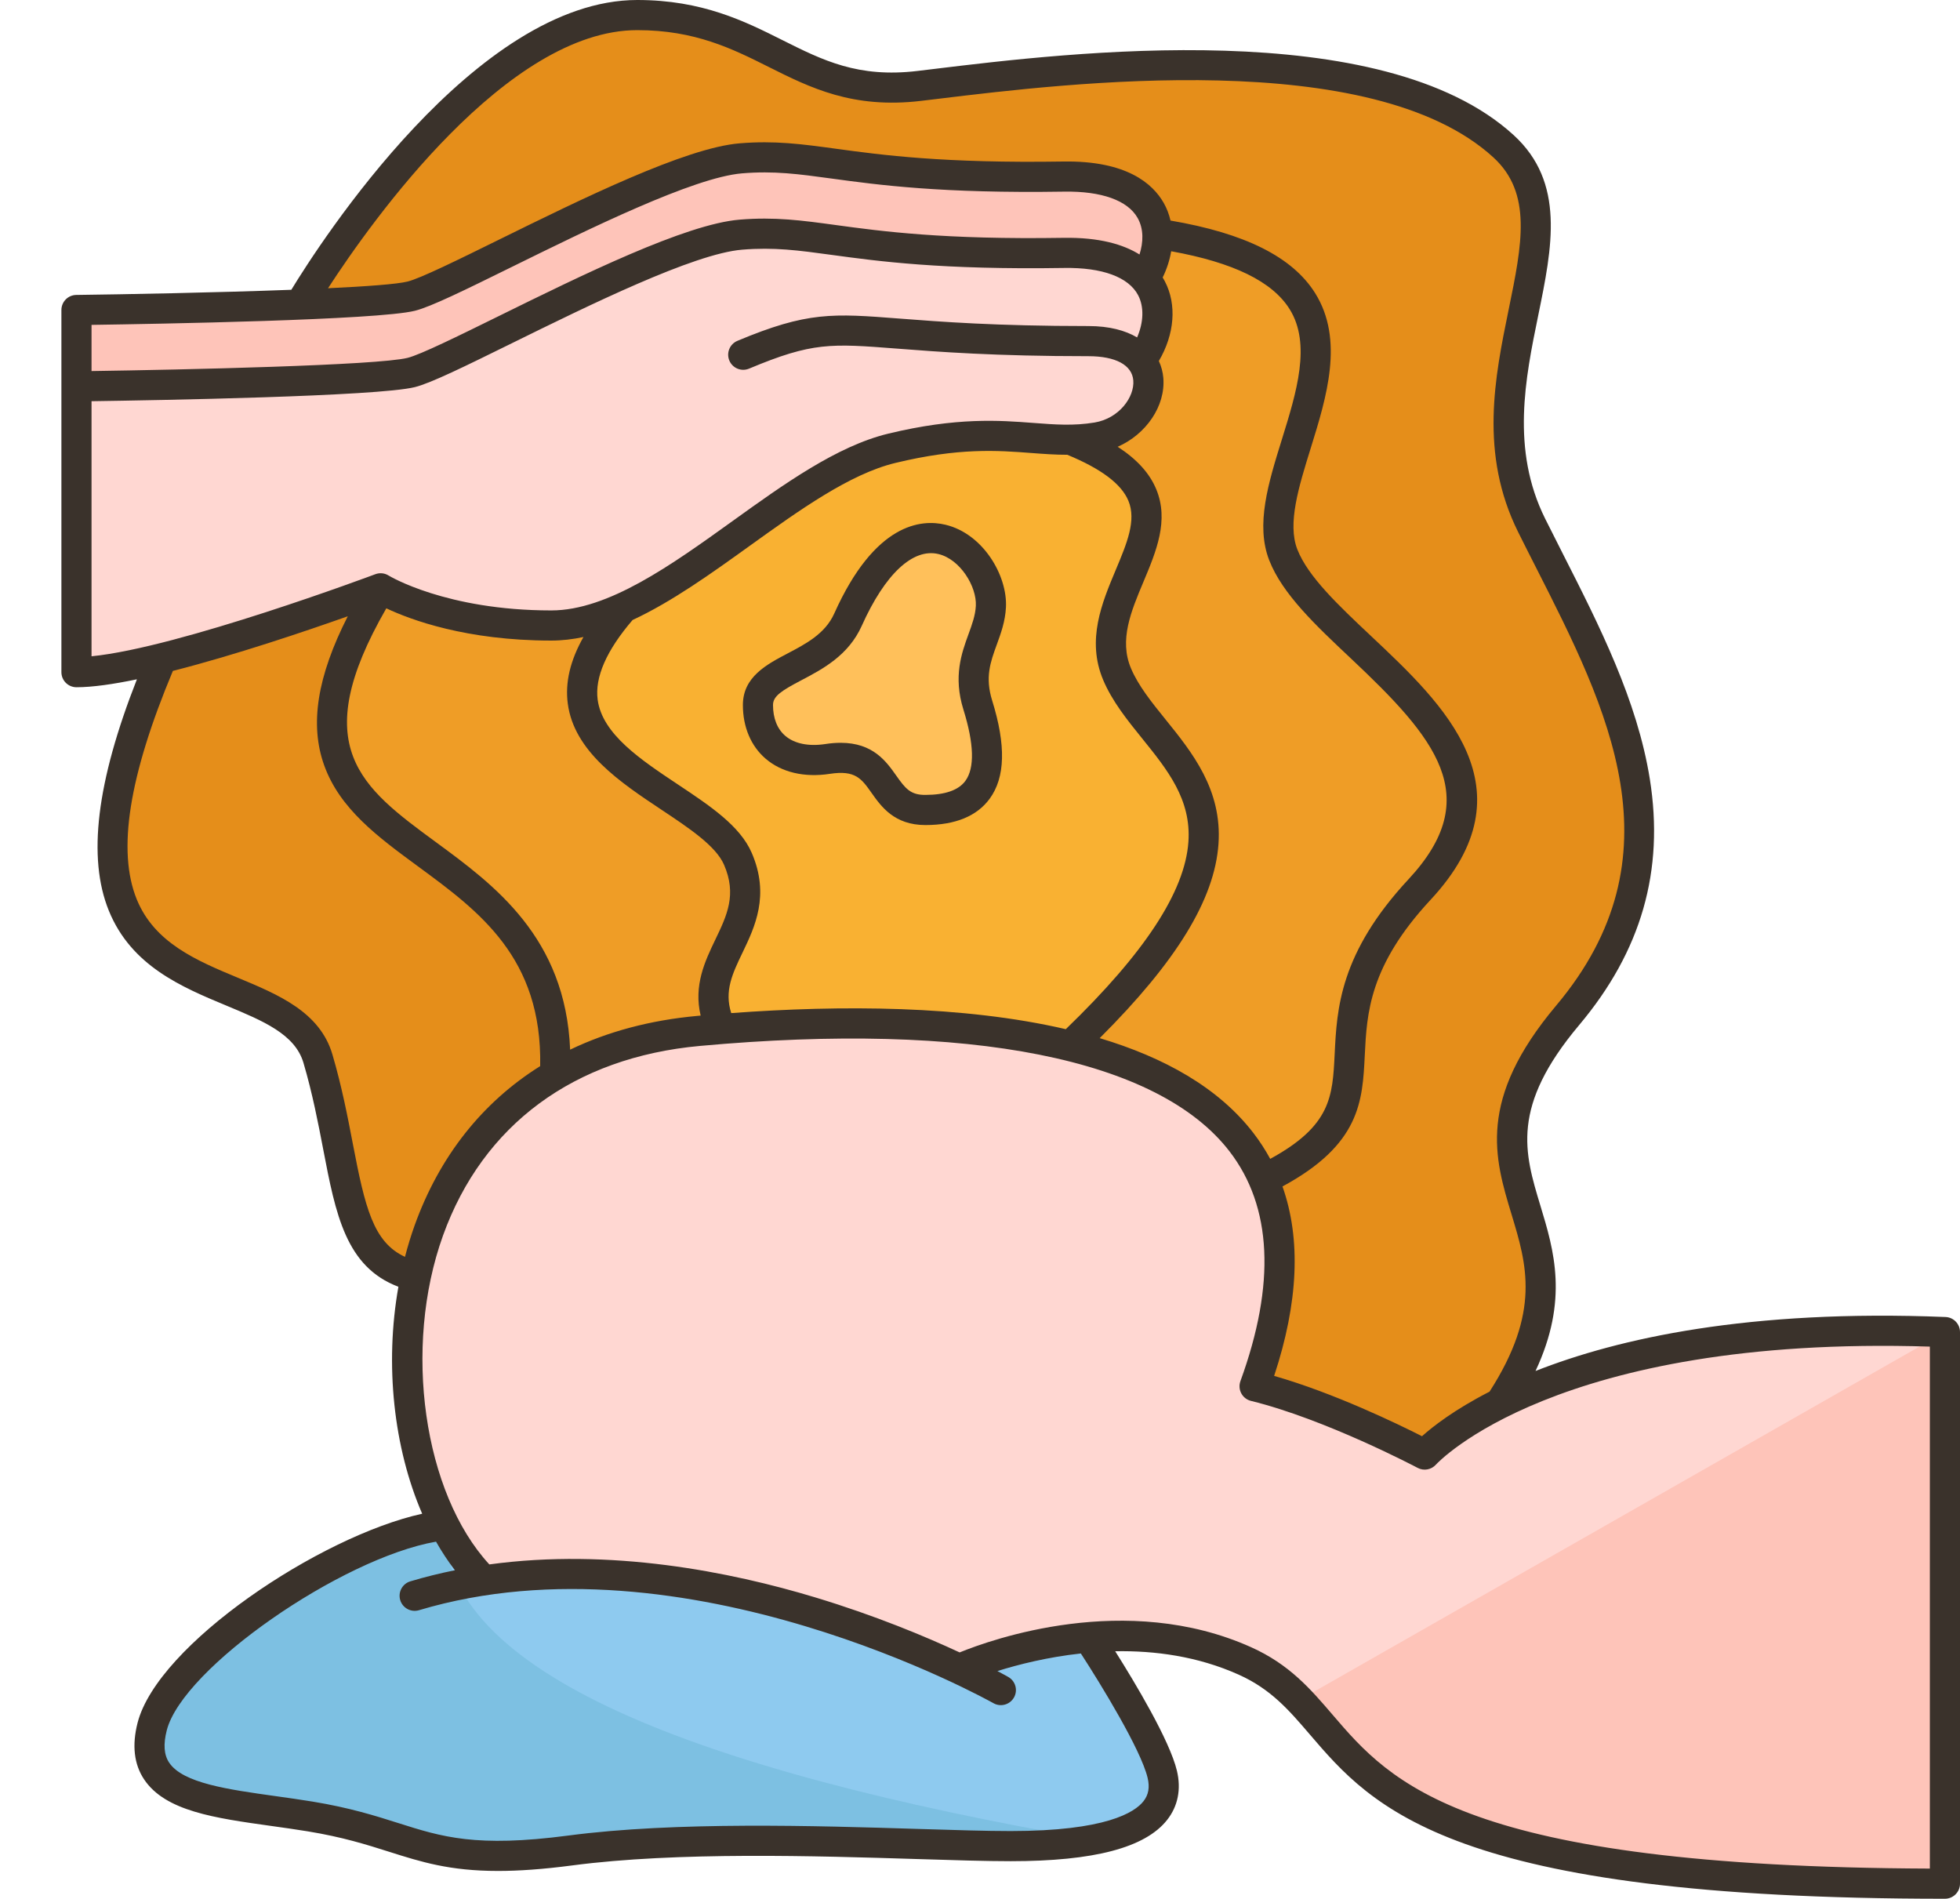 <?xml version="1.0" encoding="UTF-8"?><svg xmlns="http://www.w3.org/2000/svg" xmlns:xlink="http://www.w3.org/1999/xlink" height="504.0" preserveAspectRatio="xMidYMid meet" version="1.0" viewBox="-16.3 0.0 520.3 504.0" width="520.3" zoomAndPan="magnify"><g><g id="change1_1"><path d="M273.87,488.34c-5.66,1.08-12.85,1.69-21.87,1.69c-24.94,0-78.74-3.87-116.94,1.16 c-38.19,5.04-40.45-4.35-69.03-9.03c-23.26-3.81-47.09-3.74-41.93-23.87c5.16-20.13,52.54-50.73,77.56-53.43 c64.8-9.74,123.47-4.05,170.95,29.78c0.07,0.1,0.52,0.78,1.26,1.92c4,6.16,16.22,25.48,18.36,34.38 C293.96,478.15,290.42,485.21,273.87,488.34z" fill="#8ecaef"/></g><g id="change2_1"><path d="M101.66,404.86c-25.02,2.7-72.4,33.3-77.56,53.43c-5.16,20.13,18.67,20.06,41.93,23.87 c28.58,4.68,30.84,14.07,69.03,9.03c38.2-5.03,92-1.16,116.94-1.16c9.02,0,16.21-0.61,21.87-1.69 C167.862,469.898,101.169,443.865,101.66,404.86z" fill="#7dc0e2"/></g><g id="change3_1"><path d="M390.29,139.45c-19.61-39.48,16.52-78.71-7.48-100.64c-35.16-32.14-122.58-19.87-155.1-16 C195.19,26.68,186.93,4,152.87,4c-44.65,0-89.52,76.83-89.52,76.83L26.67,174.7C-16.29,275.39,59.39,251.39,68.1,281 c8.71,29.61,5.47,52.88,25.96,57.79l277.656,59.24c0,0-4.135-18.31,10.104-25.45v-0.01c31.78-48.15-20.17-57.63,18.02-103.05 C438.03,224.1,409.9,178.94,390.29,139.45z" fill="#e58e1a"/></g><g id="change4_1"><path d="M179.58,227.97c8.26,19.09-13.01,27.35-4.38,45.16v0.01c-2.02,0.15-4.05,0.33-6.07,0.51 c-15.13,1.38-27.75,5.52-38.1,11.61c3.39-72.13-93.25-51.74-46.3-129.09c0.01,0,0.01-0.01,0.01-0.01s15.68,9.87,45.29,9.87 c6.28,0,12.67-1.8,19.11-4.71C114.94,200.35,171.32,208.87,179.58,227.97z" fill="#ef9d26"/></g><g id="change4_2"><path d="M324.35,147.26c9.88,25.35,72.39,49.93,36.2,88.84c-36.2,38.9,0.33,56.51-41.45,76.93h-0.01 c-8.02-18.28-26.74-29.42-51.25-35.46c65.22-62.08,22.26-75.15,12.39-98.66c-9.88-23.5,30.58-44.81-12.39-62.19 c2.3-0.03,4.64-0.21,7.1-0.62c10.78-1.8,16.99-13.47,11.7-20.4l0.01-0.01c4.7-6.57,6.28-15.59,0.98-21.73 c2.24-3.66,3.53-7.91,3.29-11.93h0.04C367.13,73.52,314.48,121.9,324.35,147.26z" fill="#ef9d26"/></g><g id="change5_1"><path d="M280.23,178.91c9.87,23.51,52.83,36.58-12.39,98.66c-26.26-6.47-59.16-7.11-92.64-4.43v-0.01 c-8.63-17.81,12.64-26.07,4.38-45.16c-8.26-19.1-64.64-27.62-30.44-66.65c23.92-10.8,48.55-36.83,71.28-42.32 c24.25-5.86,35.31-2.09,47.42-2.28C310.81,134.1,270.35,155.41,280.23,178.91z M246.74,161c0.68-13.45-20.8-34.74-37.93,3.48 c-5.93,13.22-23.91,12.58-23.91,22.65c0,10.06,7.38,16.03,18.49,14.32c17.03-2.61,12.44,13.59,26.03,13.55 c19.76-0.06,17.52-16.06,13.84-27.87C239.58,175.32,246.31,169.55,246.74,161z" fill="#f9b132"/></g><g id="change6_1"><path d="M208.81,164.48c17.13-38.22,38.61-16.93,37.93-3.48c-0.43,8.55-7.16,14.32-3.48,26.13 c3.68,11.81,5.92,27.81-13.84,27.87c-13.59,0.04-9-16.16-26.03-13.55c-11.11,1.71-18.49-4.26-18.49-14.32 C184.9,177.06,202.88,177.7,208.81,164.48z" fill="#ffc05a"/></g><g id="change7_1"><path d="M290.92,62.03c0.24,4.02-1.05,8.27-3.29,11.93c-5.353,0.997-8.65-0.714-19.79-0.534 c-55.94,0.88-61.84-1.229-82.94,0.511C163.81,75.676,97.031,109.29,86.191,112S4,102.55,4,102.55V82.29c0,0,33.25-0.41,59.35-1.46 c13.89-0.55,25.76-1.28,29.52-2.22c10.84-2.71,66.39-34.84,87.48-36.58c21.1-1.74,29.82,5.72,85.76,4.84 C283.74,46.59,290.45,53.86,290.92,62.03z" fill="#fec4b9"/></g><g id="change8_1"><path d="M286.64,95.7c5.29,6.93-0.92,18.6-11.7,20.4c-2.46,0.41-4.8,0.59-7.1,0.62 c-12.11,0.19-23.17-3.58-47.42,2.28c-22.73,5.49-47.36,31.52-71.28,42.32c-6.44,2.91-12.83,4.71-19.11,4.71 c-29.61,0-45.29-9.87-45.29-9.87s0,0.01-0.01,0.01c-0.67,0.25-32.74,12.26-58.06,18.53c-8.97,2.22-17.09,3.72-22.67,3.72v-75.87 c0,0,78.03-0.97,88.87-3.68s66.39-34.84,87.48-36.58c21.1-1.74,29.82,5.72,85.76,4.84c11.14-0.18,17.92,2.66,21.52,6.83 c5.3,6.14,3.72,15.16-0.98,21.73L286.64,95.7z" fill="#ffd7d2"/></g><g id="change8_2"><path d="M500,353.58V500c-144.96,0-152.76-29.46-171.4-48.74c-3.89-4.03-8.25-7.61-14.44-10.39 c-14.1-6.32-28.85-7.34-41.55-6.23c-19.56,1.68-34.26,8.36-34.26,8.36c-22.21-10.51-74.59-31.4-126.25-23.51 c-4.01-3.98-7.52-8.95-10.44-14.63c-9.21-17.86-12.63-42.73-7.6-66.07c4.6-21.31,16.24-41.33,36.97-53.53 c10.35-6.09,22.97-10.23,38.1-11.61c2.02-0.18,4.05-0.36,6.07-0.51c33.48-2.68,66.38-2.04,92.64,4.43 c24.51,6.04,43.23,17.18,51.25,35.46c6.11,13.89,6.04,31.9-2.35,54.94c20.52,5.03,45.16,18.13,45.16,18.13s5.68-6.38,19.92-13.52 v-0.01c11.29-5.65,27.95-11.78,51.44-15.59C451.27,354.05,473.31,352.5,500,353.58z" fill="#ffd7d2"/></g><g id="change7_2"><path d="M328.6,451.26C347.24,470.54,355.04,500,500,500V353.58L328.6,451.26z" fill="#fec4b9"/></g><g fill="#3a322b" id="change9_1"><path d="M500.161,349.584c-52.203-2.111-86.898,5.683-108.842,14.327 c8.859-18.901,4.88-32.046,1.301-43.854c-4.272-14.097-7.963-26.272,10.28-47.966c16.514-19.638,22.649-41.003,18.759-65.317 c-3.348-20.915-13.382-40.671-23.085-59.777c-1.596-3.141-3.175-6.25-4.702-9.324c-9.124-18.37-5.252-37.273-1.836-53.951 c3.718-18.149,7.229-35.291-6.531-47.868C350.517,3.875,267.303,13.976,231.771,18.288c-1.608,0.195-3.123,0.379-4.533,0.547 c-15.742,1.876-25.072-2.796-35.876-8.207C181.414,5.646,170.139,0,152.871,0c-42.919,0-84.359,64.65-91.836,76.919 c-20.15,0.763-44.647,1.214-57.084,1.368c-2.189,0.027-3.95,1.81-3.95,4v96.132c0,2.209,1.791,4,4,4 c4.238,0,9.805-0.804,16.044-2.105c-10.723,27.248-13.162,47.392-7.452,61.421c5.979,14.691,19.392,20.276,31.226,25.203 c9.768,4.067,18.203,7.579,20.441,15.191c2.406,8.18,3.91,16.017,5.236,22.931c3.316,17.292,5.999,31.22,19.964,36.494 c-3.679,20.708-1.25,42.78,6.311,60.247c-27.163,5.994-70.214,34.694-75.548,55.496c-1.53,5.97-0.943,11.031,1.745,15.042 c5.636,8.41,18.678,10.233,33.778,12.345c3.16,0.442,6.427,0.898,9.641,1.424c9.314,1.524,15.604,3.519,21.688,5.448 c8.389,2.66,15.974,5.066,28.834,5.065c5.456,0,11.862-0.433,19.68-1.463c27.903-3.677,64.75-2.53,91.656-1.693 c9.759,0.304,18.187,0.566,24.757,0.566c22.13,0,35.712-3.583,41.522-10.954c2.874-3.646,3.771-8.168,2.593-13.077 c-1.93-8.042-11.077-23.291-16.376-31.694c10.46-0.191,21.87,1.316,32.785,6.213c8.557,3.839,13.333,9.411,18.864,15.863 C348.047,479.816,368.779,504,500,504c2.209,0,4-1.791,4-4V353.581C504,351.434,502.306,349.67,500.161,349.584z M152.871,8 c15.376,0,25.306,4.972,34.908,9.781c10.952,5.484,22.275,11.152,40.403,8.998c1.416-0.169,2.937-0.354,4.552-0.549 c34.441-4.18,115.098-13.969,147.374,15.53c10.409,9.514,7.621,23.125,4.091,40.357c-3.676,17.942-7.841,38.279,2.509,59.115 c1.537,3.096,3.127,6.226,4.733,9.388c19.096,37.599,38.842,76.478,5.336,116.323c-21.033,25.013-16.347,40.479-11.813,55.435 c4.016,13.253,7.801,25.789-5.851,47.02c-9.35,4.791-15.055,9.255-17.929,11.827c-6.376-3.232-23.308-11.446-39.251-16.011 c6.434-19.485,7.162-36.315,2.213-50.283c20.669-11.158,21.249-22.652,21.845-34.786c0.547-11.147,1.167-23.782,17.485-41.321 c27.343-29.39,3.452-51.866-15.743-69.927c-8.654-8.142-16.827-15.832-19.652-23.087c-2.657-6.824,0.367-16.561,3.568-26.869 c4.186-13.477,8.93-28.752,1.158-41.149c-6.001-9.571-18.584-15.875-38.383-19.247c-0.383-1.655-0.977-3.234-1.808-4.69 c-2.939-5.156-9.894-11.231-26.575-10.984c-31.908,0.506-48.398-1.746-60.438-3.39c-9.049-1.235-16.199-2.212-25.579-1.436 c-14.356,1.186-41.871,14.738-63.979,25.627c-10.648,5.246-20.707,10.2-24.145,11.06c-2.78,0.695-10.813,1.286-21.123,1.778 C82.513,58.436,118.359,8,152.871,8z M169.697,269.579c-0.31,0.028-0.622,0.055-0.932,0.083 c-12.464,1.136-23.765,4.173-33.718,8.957c-1.212-29.796-20.158-43.722-35.596-55.058c-19.887-14.603-34.4-25.275-13.199-62.09 c6.425,3.034,21.225,8.562,43.779,8.562c2.848,0,5.7-0.336,8.553-0.944c-3.529,6.239-4.905,12.088-4.161,17.688 c1.693,12.74,13.98,20.914,24.822,28.125c7.455,4.959,14.496,9.643,16.663,14.654c3.42,7.907,0.771,13.424-2.298,19.813 C170.841,255.135,167.781,261.544,169.697,269.579z M180.823,252.831c3.251-6.77,7.297-15.195,2.429-26.451 c-3.107-7.186-11.106-12.506-19.575-18.14c-9.886-6.576-20.107-13.376-21.323-22.519c-0.79-5.947,2.336-13.061,9.272-21.149 c10.506-4.887,20.956-12.398,31.198-19.76c12.997-9.341,26.437-19,38.534-21.925c16.977-4.104,27.157-3.328,36.138-2.642 c3.209,0.245,6.326,0.473,9.536,0.47c9.039,3.747,14.353,7.743,16.211,12.208c2.166,5.203-0.393,11.294-3.354,18.348 c-3.658,8.71-7.805,18.583-3.352,29.189c2.386,5.679,6.438,10.699,10.357,15.554c6.72,8.323,13.066,16.184,12.281,27.449 c-0.92,13.196-11.575,29.473-32.547,49.719c-27.314-6.333-59.833-6.41-88.816-4.267 C175.933,263.027,178.126,258.448,180.823,252.831z M307.156,224.021c1.004-14.401-6.986-24.298-14.037-33.03 c-3.733-4.625-7.26-8.993-9.205-13.626c-3.153-7.507,0.006-15.03,3.351-22.994c3.351-7.979,6.815-16.229,3.364-24.52 c-1.765-4.241-5.094-7.929-10.228-11.26c7.484-3.274,12.737-10.77,12.115-18.286c-0.124-1.503-0.518-3.026-1.189-4.488 c4.174-7.069,4.823-14.984,1.587-21.161c-0.174-0.331-0.363-0.667-0.569-1.004c1.114-2.285,1.867-4.633,2.259-6.961 c16.524,2.99,26.834,8.024,31.426,15.348c5.82,9.284,1.835,22.116-2.02,34.526c-3.628,11.682-7.055,22.715-3.384,32.145 c3.48,8.941,12.294,17.233,21.625,26.012c22.526,21.194,35.766,36.726,15.368,58.651c-18.308,19.678-19.035,34.483-19.618,46.378 c-0.556,11.313-0.938,19.033-17.11,27.858c-1.299-2.393-2.785-4.69-4.474-6.883c-9.275-12.045-23.701-20.048-40.792-25.163 C296.072,255.165,306.134,238.682,307.156,224.021z M8,86.233c17.147-0.246,75.922-1.263,85.842-3.743 c4.266-1.066,13.272-5.503,25.739-11.644c20.367-10.032,48.261-23.771,61.103-24.832c8.513-0.703,14.941,0.175,23.839,1.39 c12.294,1.678,29.123,3.976,61.647,3.462c9.916-0.158,16.854,2.311,19.499,6.949c1.707,2.993,1.535,6.55,0.524,9.735 c-4.267-2.659-10.634-4.573-20.15-4.421c-31.913,0.504-48.397-1.747-60.438-3.39c-9.048-1.235-16.196-2.211-25.58-1.436 c-14.356,1.185-41.871,14.738-63.979,25.627c-10.649,5.245-20.707,10.199-24.145,11.059C83.869,96.998,31.99,98.145,8,98.494 V86.233z M8,174.202v-67.708c17.14-0.246,75.921-1.263,85.842-3.743c4.266-1.066,13.272-5.503,25.738-11.643 c20.367-10.032,48.261-23.771,61.104-24.832c8.512-0.702,14.942,0.174,23.84,1.39c12.294,1.678,29.127,3.976,61.646,3.462 c10.113-0.163,17.129,2.411,19.658,7.239c1.613,3.08,1.458,7.198-0.273,11.201c-3.099-1.837-7.325-3.02-12.942-3.02 c-24.499,0-39.288-1.146-50.087-1.982c-17.792-1.378-24.449-1.894-43.071,5.905c-2.038,0.854-2.998,3.197-2.145,5.235 c0.853,2.037,3.195,2.999,5.234,2.144c16.841-7.053,21.613-6.684,39.363-5.308c10.93,0.847,25.897,2.006,50.705,2.006 c7.244,0,11.593,2.339,11.93,6.417c0.366,4.421-3.76,10.102-10.265,11.186c-5.568,0.928-10.484,0.553-16.174,0.119 c-9.099-0.693-20.423-1.558-38.625,2.842c-13.618,3.292-27.703,13.416-41.324,23.205c-16.222,11.659-32.996,23.715-48.123,23.715 c-27.916,0-43.021-9.17-43.159-9.256c-1.059-0.666-2.365-0.8-3.538-0.359C82.784,152.624,31.202,171.931,8,174.202z M93.775,325.243c-0.985,2.736-1.832,5.535-2.57,8.372c-8.445-3.884-10.61-13.153-13.853-30.061 c-1.36-7.092-2.902-15.13-5.417-23.682C68.618,268.598,57.573,264,46.893,259.552c-10.898-4.538-22.168-9.23-26.891-20.833 c-5.24-12.876-2.088-32.737,9.59-60.632c16.524-4.207,35.192-10.525,46.43-14.505c-8.147,16.009-10.147,28.75-6.269,39.554 c4.162,11.599,14.267,19.018,24.964,26.873c16.202,11.897,32.933,24.199,32.38,52.983 C111.802,292.552,100.396,306.852,93.775,325.243z M288.336,471.869c0.611,2.545,0.263,4.533-1.096,6.257 c-2.328,2.953-10.002,7.906-35.24,7.906c-6.445,0-14.816-0.26-24.509-0.562c-27.178-0.846-64.401-2.004-92.949,1.757 c-24.48,3.226-33.559,0.348-45.051-3.297c-6.059-1.921-12.927-4.099-22.813-5.717c-3.307-0.542-6.62-1.005-9.825-1.453 c-12.649-1.769-24.599-3.44-28.241-8.876c-1.386-2.066-1.595-4.88-0.641-8.601c4.241-16.544,46.346-45.673,71.477-50.068 c1.529,2.696,3.202,5.231,5.011,7.586c-3.956,0.802-7.906,1.772-11.831,2.947c-2.117,0.633-3.319,2.863-2.686,4.979 c0.633,2.117,2.867,3.317,4.979,2.685c70.76-21.176,151.676,24.214,152.484,24.675c0.625,0.356,1.306,0.525,1.978,0.525 c1.39,0,2.74-0.725,3.479-2.019c1.094-1.919,0.426-4.361-1.492-5.455c-0.175-0.1-1.179-0.668-2.9-1.575 c5.472-1.718,13.233-3.695,22.153-4.67C275.958,447.113,286.54,464.385,288.336,471.869z M496,495.993 c-123.947-0.47-143.111-22.82-158.538-40.816c-5.9-6.883-11.474-13.384-21.663-17.955c-33.189-14.89-69.046-1.998-77.353,1.393 c-9.027-4.2-22.286-9.75-38.223-14.572c-22.711-6.872-54.495-13.176-86.625-8.786c-17.459-18.929-23.019-57.518-12.296-87.304 c10.588-29.408,34.805-47.28,68.19-50.324c71.733-6.539,121.658,3.397,140.588,27.979c11.314,14.692,12.291,35.213,2.903,60.992 c-0.389,1.068-0.305,2.25,0.23,3.253s1.472,1.73,2.575,2c19.78,4.852,43.995,17.648,44.237,17.776 c1.631,0.867,3.64,0.504,4.865-0.874c0.312-0.349,31.834-34.432,131.108-31.315V495.993z"/><path d="M186.948,201.39c4.226,3.627,10.275,5.054,17.045,4.016c6.771-1.035,8.391,1.264,11.083,5.077 c2.541,3.596,6.018,8.518,14.294,8.518c0.02,0,0.04,0,0.061,0c7.885-0.023,13.597-2.371,16.977-6.978 c4.154-5.662,4.373-14.194,0.67-26.083c-1.926-6.183-0.464-10.195,1.229-14.841c1.103-3.027,2.243-6.156,2.432-9.897 c0.425-8.44-6.063-19.517-16.049-21.916c-6.401-1.536-18.741-0.518-29.532,23.563c-2.398,5.352-7.481,8.023-12.397,10.606 c-5.557,2.92-11.855,6.23-11.855,13.674C180.903,192.979,183.05,198.044,186.948,201.39z M196.48,180.537 c5.545-2.915,12.447-6.542,15.977-14.417c6.157-13.74,13.583-20.684,20.362-19.056c5.812,1.396,10.184,8.656,9.928,13.735 c-0.128,2.537-0.976,4.865-1.958,7.561c-1.817,4.989-4.079,11.197-1.351,19.958c2.855,9.166,3.029,15.549,0.519,18.972 c-1.795,2.446-5.345,3.694-10.55,3.709c-3.984,0.046-5.343-1.658-7.797-5.134c-2.645-3.745-6.144-8.698-14.758-8.698 c-1.246,0-2.6,0.104-4.072,0.33c-4.419,0.677-8.194-0.095-10.622-2.179c-2.129-1.827-3.255-4.66-3.255-8.19 C188.903,184.765,191.212,183.305,196.48,180.537z"/></g></g></svg>